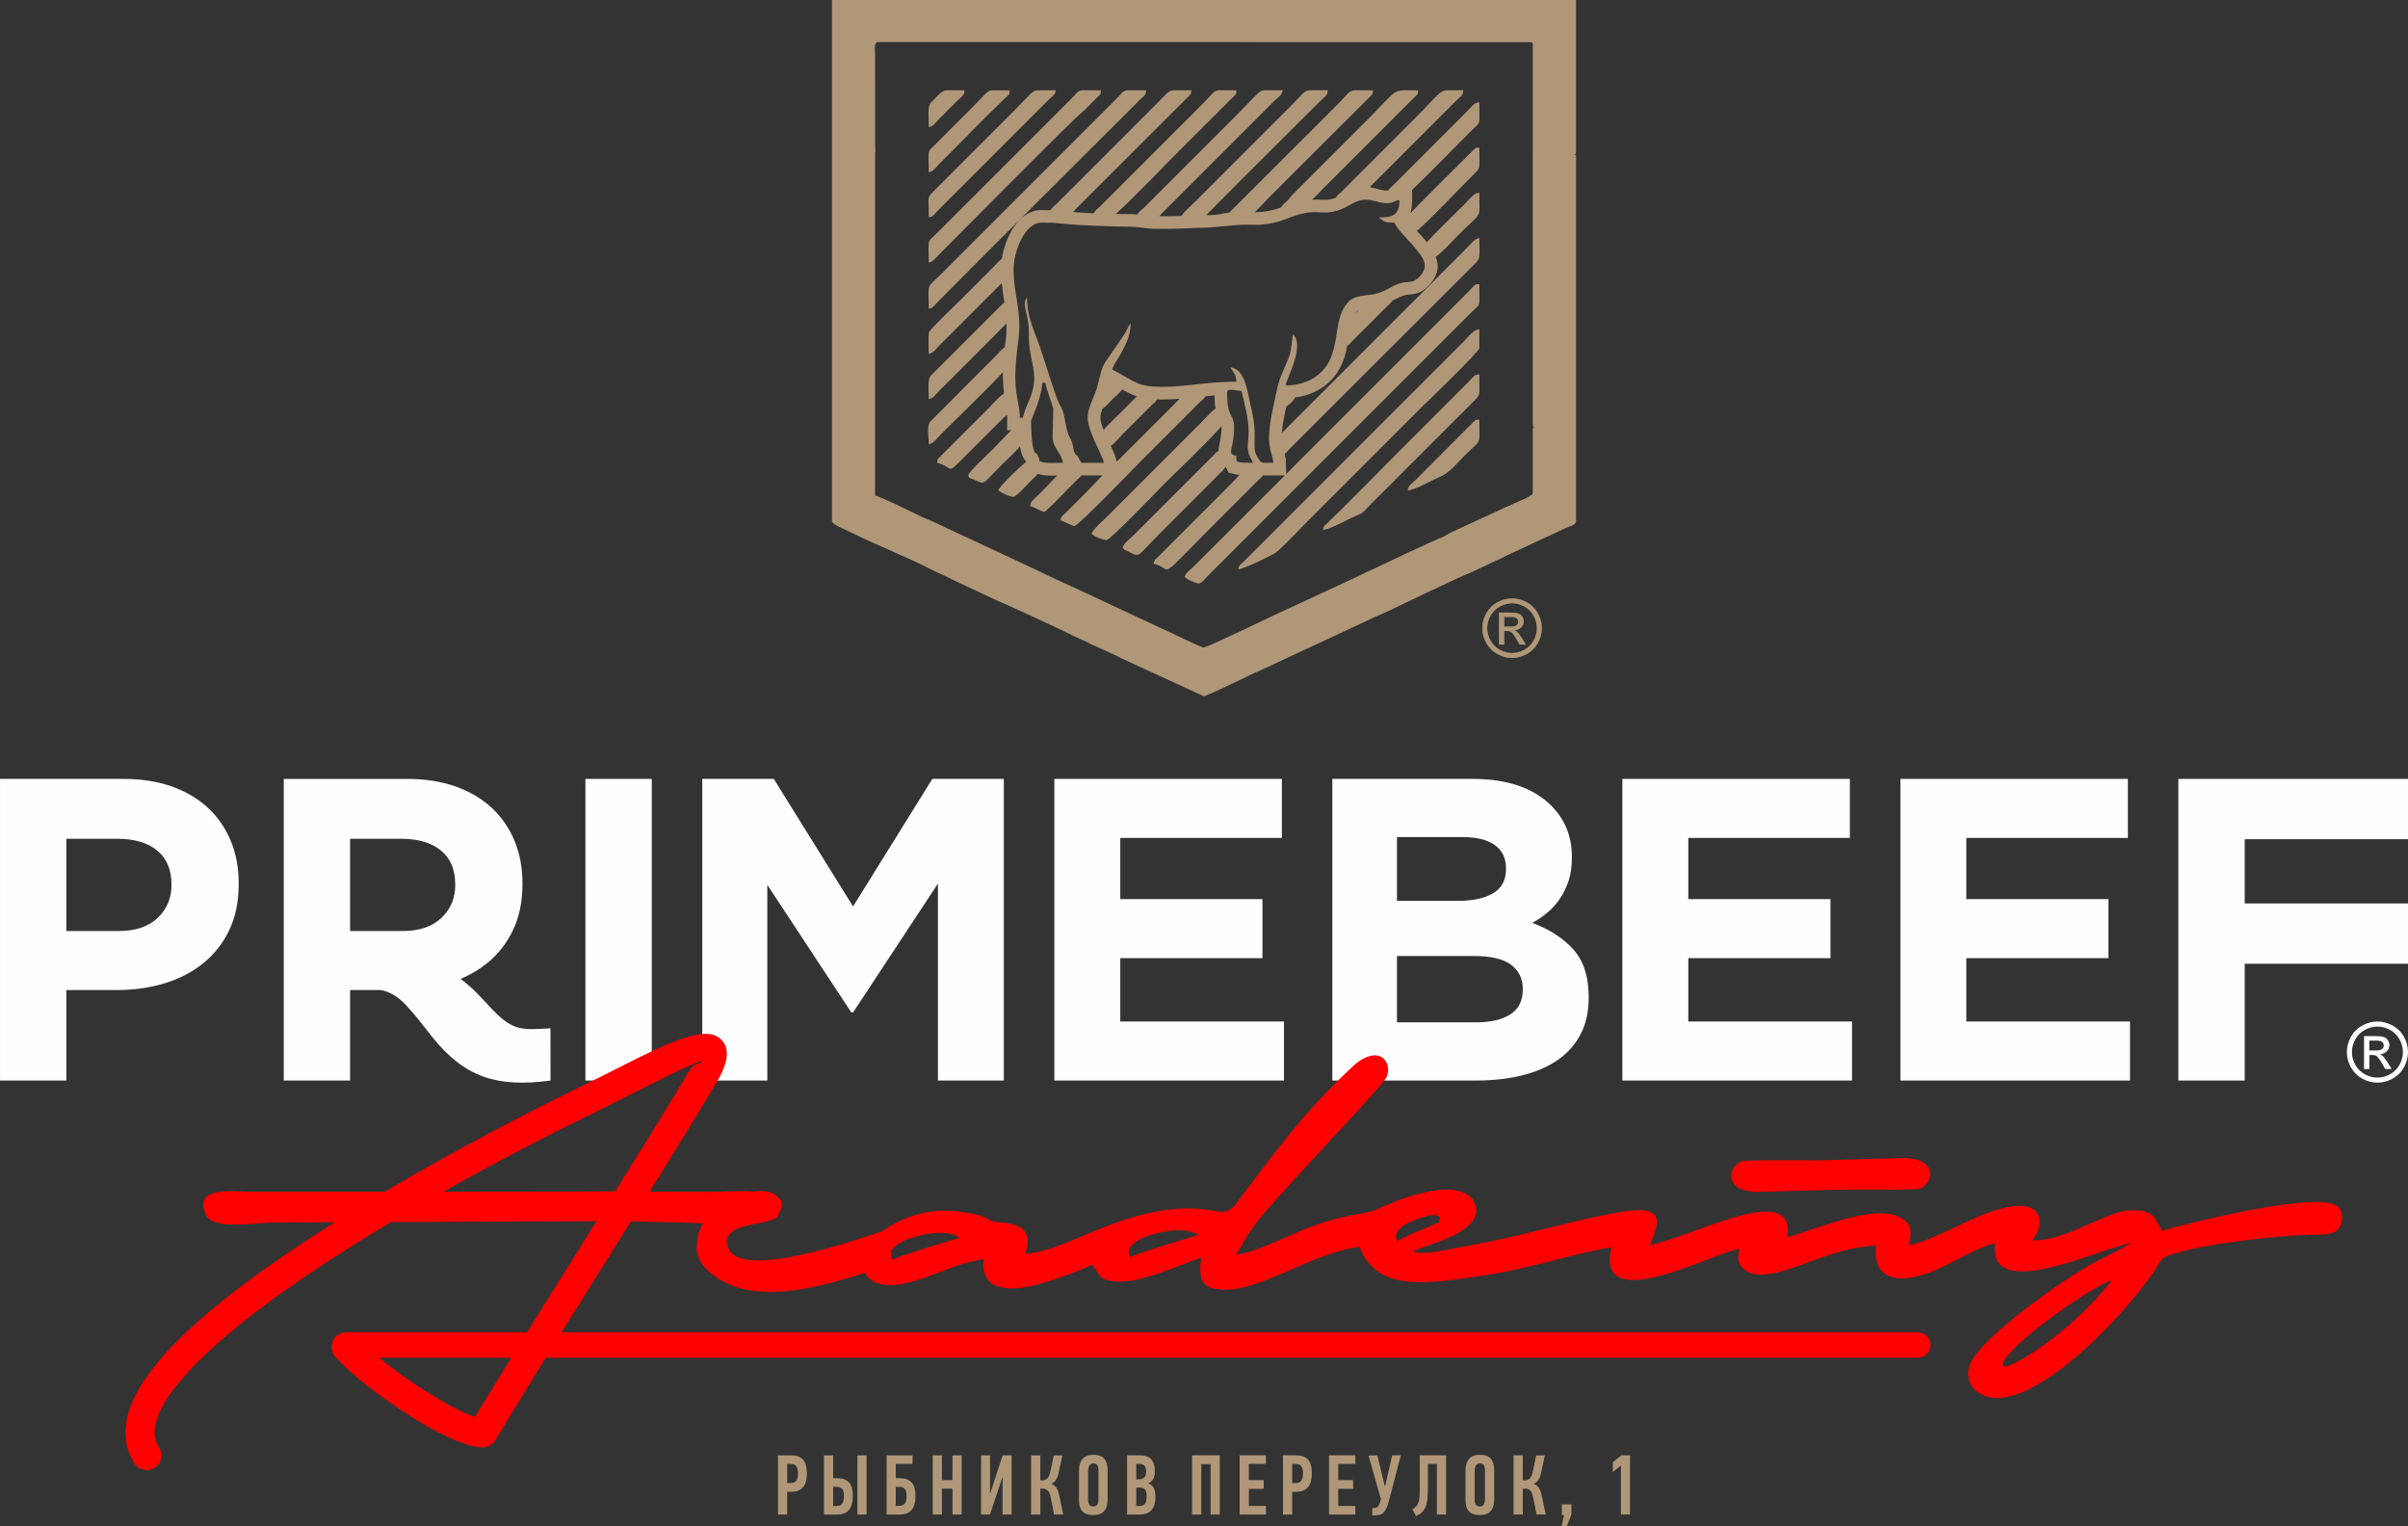 <?xml version="1.0" encoding="UTF-8"?> <!-- Creator: CorelDRAW 2018 (64-Bit) --> <svg xmlns="http://www.w3.org/2000/svg" xmlns:xlink="http://www.w3.org/1999/xlink" xml:space="preserve" width="301.048mm" height="190.772mm" style="shape-rendering:geometricPrecision; text-rendering:geometricPrecision; image-rendering:optimizeQuality; fill-rule:evenodd; clip-rule:evenodd" viewBox="0 0 4141.73 2624.59"><rect x="0" y="0" width="4141.73" height="2624.59" fill="#333333" stroke="none"/> <defs> <style type="text/css"> <![CDATA[ .fil2 {fill:#FEFEFE} .fil1 {fill:#AF9778} .fil3 {fill:red} .fil0 {fill:#AF9778;fill-rule:nonzero} ]]> </style> <mask id="id0"> <linearGradient id="id1" gradientUnits="userSpaceOnUse" x1="3229.38" y1="797.43" x2="2087.68" y2="812.3"> <stop offset="0" style="stop-opacity:1; stop-color:white"></stop> <stop offset="1" style="stop-opacity:0; stop-color:white"></stop> </linearGradient> <rect style="fill:url(#id1)" x="1431.02" width="1279.7" height="1197.12"></rect> </mask> </defs> <g id="Слой_x0020_1">  <path class="fil0" d="M1360.68 2502.67c9.37,0 16.22,2.44 20.56,7.32 4.34,4.88 6.51,12.73 6.51,23.56 0,4.78 -0.44,9.12 -1.32,13.03 -0.88,3.9 -2.39,7.25 -4.54,10.03 -2.15,2.78 -4.95,4.95 -8.42,6.51 -3.46,1.56 -7.83,2.34 -13.1,2.34l-6.44 0 0 39.08 -15.81 0 0 -101.87 22.54 0zm-6.73 14.78l0 32.93 5.56 0c4.88,0 8.27,-1.39 10.17,-4.19 1.9,-2.78 2.85,-6.98 2.85,-12.56 0,-5 -0.9,-8.95 -2.71,-11.83 -1.81,-2.9 -5.15,-4.34 -10.02,-4.34l-5.86 0zm63.25 87.08l0 -101.87 15.81 0 0 39.37 6.71 0c5.25,0 9.59,0.71 13.03,2.12 3.46,1.41 6.22,3.41 8.32,6.05 2.1,2.63 3.56,5.86 4.44,9.64 0.88,3.81 1.32,8.1 1.32,12.85 0,10.61 -2.2,18.56 -6.59,23.88 -4.39,5.29 -11.17,7.95 -20.34,7.95l-22.69 0zm15.81 -14.78l5.95 0c4.86,0 8.15,-1.56 9.95,-4.71 1.78,-3.12 2.68,-7.15 2.68,-12.05 0,-5.59 -0.95,-9.68 -2.83,-12.27 -1.88,-2.61 -5.24,-3.9 -10.1,-3.9l-5.66 0 0 32.93zm41.71 14.78l0 -101.87 15.81 0 0 101.87 -15.81 0zm66.03 -14.93l5.95 0c0.78,0 1.46,-0.14 2.03,-0.44 4.27,-0.39 7.1,-2.07 8.51,-5.05 1.39,-2.97 2.1,-6.71 2.1,-11.2 0,-5.56 -0.95,-9.64 -2.83,-12.22 -1.88,-2.59 -5.24,-3.88 -10.1,-3.88l-5.66 0 0 32.78zm0 -47.56l6.71 0c5.25,0 9.59,0.71 13.03,2.12 3.46,1.41 6.22,3.41 8.32,6.05 2.1,2.63 3.56,5.86 4.44,9.64 0.88,3.81 1.32,8.1 1.32,12.85 0,10.61 -2.2,18.56 -6.59,23.88 -4.39,5.29 -11.17,7.95 -20.34,7.95l-22.69 0 0 -101.87 44.64 0 0 14.78 -28.83 0 0 24.59zm97.5 62.49l0 -44.49 -18.15 0 0 44.49 -15.81 0 0 -101.87 15.81 0 0 42.59 18.15 0 0 -42.59 15.81 0 0 101.87 -15.81 0zm85.79 -63.81l-21.37 63.81 -15.22 0 0 -101.87 15.37 0 0 64.54 0.59 0 21.22 -64.54 15.36 0 0 101.87 -15.51 0 0 -63.81 -0.44 0zm49.49 63.81l0 -101.87 15.81 0 0 43.03 3.22 0c3.51,0 6.39,-1.02 8.64,-3.07 2.24,-2.05 3.95,-5.71 5.12,-10.98 0.19,-0.88 0.61,-2.7 1.24,-5.49 0.64,-2.78 1.27,-5.75 1.9,-8.93 0.64,-3.17 1.25,-6.15 1.83,-8.93 0.59,-2.78 0.97,-4.61 1.17,-5.49l14.78 0c-1.07,5.17 -2.15,10.27 -3.22,15.29 -1.07,5.02 -2.15,10.07 -3.22,15.15 -1.07,4.98 -2.71,9 -4.9,12.07 -2.19,3.07 -4.71,5.2 -7.54,6.37l0 0.29c3.71,1.37 6.59,3.56 8.64,6.59 2.05,3.03 3.61,7.02 4.68,12 1.27,5.76 2.46,11.44 3.59,17.05 1.12,5.61 2.32,11.24 3.59,16.9l-15.81 0c-0.98,-4.98 -1.95,-9.95 -2.92,-14.93 -0.98,-4.97 -2,-9.95 -3.07,-14.93 -1.07,-5.46 -2.71,-9.27 -4.9,-11.42 -2.2,-2.15 -5.05,-3.22 -8.56,-3.22l-4.24 0 0 44.49 -15.81 0zm115.79 -76.99c0,-2.83 -0.61,-5.37 -1.83,-7.61 -1.22,-2.25 -3.54,-3.37 -6.95,-3.37 -1.85,0 -3.37,0.41 -4.54,1.24 -1.17,0.83 -2.07,1.85 -2.71,3.07 -0.63,1.22 -1.07,2.59 -1.32,4.1 -0.24,1.51 -0.37,2.9 -0.37,4.17l0 51.22c0,2.63 0.66,5 1.97,7.1 1.32,2.1 3.59,3.15 6.81,3.15 3.22,0 5.51,-1.1 6.88,-3.29 1.37,-2.19 2.05,-4.85 2.05,-7.98l0 -51.81zm15.81 50.93c0,8.88 -2,15.59 -5.98,20.12 -4,4.54 -10.27,6.81 -18.83,6.81 -8.56,0 -14.78,-2.17 -18.68,-6.51 -3.88,-4.34 -5.83,-10.61 -5.83,-18.81l0 -51.23c0,-4 0.46,-7.66 1.39,-10.98 0.92,-3.32 2.36,-6.17 4.29,-8.56 1.95,-2.39 4.51,-4.25 7.66,-5.56 3.17,-1.32 6.95,-1.98 11.32,-1.98 4.66,0 8.58,0.61 11.76,1.83 3.15,1.22 5.68,3 7.58,5.34 1.88,2.34 3.24,5.17 4.08,8.49 0.83,3.32 1.24,7.07 1.24,11.27l0 49.76zm66.18 -47.86c0,-4.69 -0.93,-8.05 -2.78,-10.1 -1.85,-2.05 -4.93,-3.07 -9.22,-3.07l-4.98 0 0 26.34 5.12 0c4.1,0 7.1,-1.12 9,-3.37 1.9,-2.24 2.85,-5.51 2.85,-9.81zm0.88 41.71c0,-4.78 -0.88,-8.34 -2.64,-10.68 -1.76,-2.34 -4.83,-3.51 -9.22,-3.51l-6 0 0 31.61 6.29 0c2.54,0 4.56,-0.46 6.07,-1.39 1.51,-0.93 2.68,-2.17 3.51,-3.73 0.83,-1.56 1.37,-3.42 1.61,-5.56 0.24,-2.15 0.37,-4.39 0.37,-6.73zm3.37 -21.08c4.49,1.46 7.56,4.25 9.22,8.34 1.66,4.1 2.49,8.78 2.49,14.05 0,10.63 -2.27,18.44 -6.81,23.42 -4.54,4.97 -11.49,7.46 -20.86,7.46l-21.08 0 0 -101.87 22.25 0c8.97,0 15.49,2.37 19.54,7.1 4.05,4.73 6.07,11.59 6.07,20.56 0,4.68 -0.81,8.78 -2.41,12.29 -1.61,3.51 -4.42,6.15 -8.42,7.91l0 0.73zm106.72 53.28l0 -86.64 -16.1 0 0 86.64 -15.81 0 0 -101.87 47.71 0 0 101.87 -15.81 0zm49.93 0l0 -101.87 45.23 0 0 14.78 -29.42 0 0 27.81 25.61 0 0 15.07 -25.61 0 0 29.42 29.42 0 0 14.78 -45.23 0zm97.06 -101.87c9.36,0 16.22,2.44 20.56,7.32 4.34,4.88 6.51,12.73 6.51,23.56 0,4.78 -0.44,9.12 -1.32,13.03 -0.88,3.9 -2.39,7.25 -4.54,10.03 -2.15,2.78 -4.95,4.95 -8.42,6.51 -3.46,1.56 -7.83,2.34 -13.1,2.34l-6.44 0 0 39.08 -15.81 0 0 -101.87 22.54 0zm-6.73 14.78l0 32.93 5.56 0c4.88,0 8.27,-1.39 10.17,-4.19 1.9,-2.78 2.85,-6.98 2.85,-12.56 0,-5 -0.9,-8.95 -2.71,-11.83 -1.81,-2.9 -5.15,-4.34 -10.02,-4.34l-5.86 0zm63.4 87.08l0 -101.87 45.23 0 0 14.78 -29.42 0 0 27.81 25.61 0 0 15.07 -25.61 0 0 29.42 29.42 0 0 14.78 -45.23 0zm96.47 -49.03l12.15 -52.84 14.78 0 -20.49 78.74c-1.37,5.56 -2.9,9.96 -4.61,13.17 -1.71,3.22 -3.51,5.66 -5.42,7.32 -1.9,1.66 -3.93,2.73 -6.07,3.22 -2.14,0.49 -4.39,0.78 -6.73,0.88l-5.71 0 0 -12.73 3.66 0c2.44,0 4.41,-0.81 5.93,-2.42 1.51,-1.61 2.81,-4.12 3.88,-7.54 0.1,-0.1 0.2,-0.39 0.29,-0.88 0.1,-0.49 0.22,-1 0.36,-1.54 0.15,-0.54 0.29,-1.05 0.44,-1.54 0.15,-0.49 0.27,-0.83 0.37,-1.02l-21.51 -75.52 15.37 0 12.59 52.69 0.73 0zm104.82 -52.84l0 101.87 -15.81 0 0 -87.08 -15.37 0 0 39.3c0,8.2 -0.29,15.1 -0.88,20.66 -0.59,5.56 -1.66,10.27 -3.22,14.07 -1.56,3.81 -3.66,6.9 -6.29,9.32 -2.63,2.39 -6.05,4.51 -10.25,6.37l-6 -11.71c2.54,-1.46 4.61,-3.07 6.22,-4.83 1.61,-1.76 2.9,-3.9 3.88,-6.44 0.98,-2.54 1.64,-5.64 1.98,-9.3 0.34,-3.66 0.51,-8.22 0.51,-13.68l0 -58.54 45.23 0zm66.91 24.88c0,-2.83 -0.61,-5.37 -1.83,-7.61 -1.22,-2.25 -3.54,-3.37 -6.95,-3.37 -1.85,0 -3.37,0.41 -4.54,1.24 -1.17,0.83 -2.07,1.85 -2.71,3.07 -0.63,1.22 -1.07,2.59 -1.32,4.1 -0.24,1.51 -0.37,2.9 -0.37,4.17l0 51.22c0,2.63 0.66,5 1.98,7.1 1.32,2.1 3.59,3.15 6.81,3.15 3.22,0 5.51,-1.1 6.88,-3.29 1.37,-2.19 2.05,-4.85 2.05,-7.98l0 -51.81zm15.81 50.93c0,8.88 -2,15.59 -5.98,20.12 -4,4.54 -10.27,6.81 -18.83,6.81 -8.56,0 -14.78,-2.17 -18.68,-6.51 -3.88,-4.34 -5.83,-10.61 -5.83,-18.81l0 -51.23c0,-4 0.46,-7.66 1.39,-10.98 0.93,-3.32 2.36,-6.17 4.29,-8.56 1.95,-2.39 4.51,-4.25 7.66,-5.56 3.17,-1.32 6.95,-1.98 11.32,-1.98 4.66,0 8.58,0.61 11.76,1.83 3.15,1.22 5.68,3 7.58,5.34 1.88,2.34 3.24,5.17 4.08,8.49 0.83,3.32 1.24,7.07 1.24,11.27l0 49.76zm33.39 26.05l0 -101.87 15.81 0 0 43.03 3.22 0c3.51,0 6.39,-1.02 8.63,-3.07 2.25,-2.05 3.95,-5.71 5.12,-10.98 0.19,-0.88 0.61,-2.7 1.24,-5.49 0.64,-2.78 1.27,-5.75 1.9,-8.93 0.64,-3.17 1.24,-6.15 1.83,-8.93 0.59,-2.78 0.98,-4.61 1.17,-5.49l14.78 0c-1.07,5.17 -2.15,10.27 -3.22,15.29 -1.07,5.02 -2.15,10.07 -3.22,15.15 -1.07,4.98 -2.71,9 -4.9,12.07 -2.19,3.07 -4.71,5.2 -7.54,6.37l0 0.29c3.71,1.37 6.59,3.56 8.64,6.59 2.05,3.03 3.61,7.02 4.68,12 1.27,5.76 2.46,11.44 3.59,17.05 1.12,5.61 2.32,11.24 3.59,16.9l-15.81 0c-0.98,-4.98 -1.95,-9.95 -2.92,-14.93 -0.98,-4.97 -2,-9.95 -3.07,-14.93 -1.07,-5.46 -2.71,-9.27 -4.9,-11.42 -2.2,-2.15 -5.05,-3.22 -8.56,-3.22l-4.24 0 0 44.49 -15.81 0zm184.61 0l0 -84.16 -13.9 11.12 0 -16.98 14.78 -11.86 14.78 0 0 101.87 -15.66 0zm-93.26 20.05l-8.78 0 4.24 -19.17 -3.8 0 0 -18.44 16.39 0 0 18 -8.05 19.61z"></path> <g id="_3008906125392"> <path class="fil1" d="M2037.68 992.04c3.6,4.91 20.48,11.33 24.28,11.33 4.79,0 12.45,-10.02 15.78,-13.35l452.4 -452.4c17.73,-17.73 14.16,-6.94 14.16,-48.96 -9.04,0.21 -8.21,2.55 -18.21,12.55l-300.26 300.25c-2.88,2.86 -4.48,4.51 -7.13,7.43l-6.56 6.54 -0.44 -20.04c-0.2,-9.44 0.35,-3.39 -1.39,-11.4 -0.27,-1.25 -0.57,-2.47 -0.87,-3.66 2.95,-1.51 4.48,-4.11 7.49,-7.19l323.02 -322.8c7.26,-7.26 4.34,-21.9 4.34,-40.98 -7.36,0.61 -15.69,11.64 -23.87,19.83l-315.65 315.42c0.79,-12.42 3.31,-25.43 5.75,-36.51l2.01 -9.15c5.64,-3.18 12.3,-10.01 14.97,-15.49l0.28 -0.03c32.38,-3.76 62.58,-22.31 77.56,-51.76 6.57,-12.92 9.6,-25.16 11.7,-37.02 3.19,-1.22 4.38,-3.55 7.56,-6.82 3.83,-3.96 6.62,-6.64 10.51,-10.54l51.8 -51.79c3.37,-3.3 6.17,-4.83 7.58,-8.37 9.28,-4.63 18.3,-9.33 24.14,-9.99 16.44,-1.85 24.68,-2.23 37.58,-15.14 18.01,-18.03 19.49,-34.45 12.96,-50.61 8.02,-3.74 31.81,-29.95 38.32,-36.47 43.9,-43.9 36.83,-26.2 36.83,-73.24 -9.39,0.21 -13.34,7.67 -24.69,19.02 -9.27,9.26 -54.94,53.82 -65.62,65.98 -1.22,-1.58 -2.47,-3.16 -3.75,-4.75 -3.89,-4.83 -8.65,-9.77 -13.43,-14.83 16.65,-13.14 73.38,-72.59 81.99,-81.19 4.98,-4.98 8.77,-8.79 13.76,-13.76 15.33,-15.27 11.74,-10.97 11.74,-48.15 -7.11,0.15 -6.3,0.42 -10.23,4.34 -14.59,14.5 -81.99,81.19 -108.58,108.71 2.21,-6.37 3.35,-13.95 3.35,-22.91l0 -17.61c22.82,-21.68 87.39,-87.36 100.49,-100.46 18.62,-18.61 14.97,-7.41 14.97,-49.76 -9.26,0.2 -11.23,5.56 -22.26,16.59l-126.25 126.25c-3.32,3.25 -6.09,4.78 -7.53,8.21l-0.87 0.27c-0.38,0.08 -1.07,0.08 -1.46,0.08 -11.85,0 -19.59,-4.3 -30.17,-5.69l150.9 -150.97c5.38,-5.35 9.91,-6.82 10.11,-15.78l-28.73 0c-13.01,1.51 -15.66,9.59 -51.79,45.73 -16.04,16.04 -30.89,30.89 -46.94,46.94l-82.55 82.55c-3.39,3.36 -7.19,5.46 -9.04,9.7l-0.88 0.31c-8.06,2.79 -13.63,3.5 -22.04,3.13 -6.71,-0.3 -12.71,-0.34 -18.33,-0.09 6.53,-5.28 13.19,-13.19 19.53,-19.53l151.34 -151.34c2.82,-2.81 4.57,-4.33 7.39,-7.17 3.92,-3.94 4.18,-3.13 4.34,-10.23l-2.19 0 -23.12 0c-18.45,0.94 -18.9,7.79 -59.26,48.15l-128.69 128.67c-5.23,5.16 -7.15,8.82 -12.1,13.8 -3.59,3.62 -7.95,5.94 -9.93,10.65l-0.05 0.02c-11.64,4.75 -24.25,7.19 -36.74,8.19 -2.93,0.23 -5.94,0.3 -8.96,0.28 5.64,-5.06 13.73,-14.48 31.38,-32.13l167.63 -167.41c3.93,-3.94 4.18,-3.13 4.34,-10.23l-2.14 0 -29.91 0c-9.53,1.21 -10.77,6.4 -29.86,25.5 -9.3,9.3 -17.41,17.4 -26.7,26.7l-154.69 154.46c-1.79,1.8 -2.82,2.61 -3.42,3.63 -15.3,1.4 -12.45,4.14 -39.91,4.52 0.8,-0.89 1.77,-1.94 2.99,-3.18 62.62,-63.94 129.63,-129.68 193.41,-193.43 9.95,-9.94 12.34,-9.2 12.54,-18.21l-2.14 0 -29.85 0c-9.68,1.22 -10.97,6.55 -30.73,26.3l-137.57 137.58c-9.57,9.56 -17.95,17.95 -27.52,27.52 -6.96,6.96 -18.89,16.92 -23.94,24.68 -6.14,0.28 -12.29,0.49 -18.45,0.49l-19.28 0c1.67,-1.83 3.18,-3.9 5.02,-5.74l193.42 -193.43c5.01,-5.01 12.66,-8.95 13.35,-17.4l-33.15 0c-8.93,2.24 -14.23,10.95 -43.33,40.06l-161.05 161.05c-3.94,3.94 -9.5,7.21 -12.04,12.55 -3.83,-0.36 -7.69,-0.63 -11.58,-0.66 -8.38,-0.06 -17.02,-0.16 -25.8,-0.3 22.45,-19.05 97.6,-96.99 102.84,-102.23l100.47 -100.24c3.91,-3.94 4.17,-3.13 4.33,-10.23l-2.05 0 -28.41 0c-9.4,1.16 -10.64,6.29 -29.84,25.5l-174 174c-3.92,3.91 -8.98,6.69 -10.95,12.15 -12.13,-0.52 -24.19,-1.24 -35.85,-2.26 1.17,-1.27 2.63,-2.91 4.72,-5.03 10.04,-10.17 19.03,-19.04 29.13,-29.14l165.21 -164.98c3.92,-3.94 4.17,-3.13 4.34,-10.23l-2.01 0 -29.03 0c-9.3,1.12 -11.24,5.86 -28.44,23.06l-171.57 171.57c-3.77,3.77 -8.61,6.49 -10.72,11.56 -5.19,-0.17 -10.46,-0.22 -16.14,-0.22 -38.94,0 -62.21,46.61 -67.97,83.89 -4.45,2.62 -8.24,7.84 -14.42,14.02l-55.85 55.85c-6.07,6.07 -53.57,51.3 -55.04,56.64 -1.21,4.37 -0.39,30.28 -0.39,36.84 7.36,-0.61 11.33,-7.29 19.83,-15.78 6.6,-6.6 12.02,-12.01 18.61,-18.61l83.37 -83.34c1.52,-1.47 2.76,-2.73 3.78,-3.83 1.15,11.53 2.89,22.51 4.47,33.49 -3.79,2.72 -10.33,9.62 -22.01,21.3l-105.34 105.09c-4.82,5.93 -2.71,30.23 -2.71,39.37 7.46,-0.62 10.11,-6.07 19.02,-14.97 15.14,-15.14 95.78,-95.22 114.62,-114.98 0.31,9.75 -0.05,19.91 -1.55,30.8 -0.48,3.5 -0.92,6.89 -1.33,10.18 -4.79,2.75 -8.99,8.47 -15.43,14.91 -6.87,6.87 -12.56,12.56 -19.42,19.42l-94.57 94.8c-4.31,8.08 -1.32,27.08 -1.32,37.52 7.4,-0.62 12.01,-7.97 20.64,-16.59 12.33,-12.33 84.68,-82.67 106.86,-106.96 -0.12,11.89 0.55,23.52 2.08,36.37 -8.91,5.33 -21.77,20.64 -27.2,26.07l-82.63 82.46c-4.25,4.11 -5.01,3.33 -5.18,11.01 27.92,6.51 15.88,20.54 40.06,-3.64l72.84 -72.84c2.8,-2.78 5.37,-4.54 7.24,-6.76 0.11,1.73 0.17,3.48 0.17,5.26l0 21.72 7.27 0c-8.3,7.43 -19.33,20.03 -33.3,34 -5.61,5.61 -40.86,38.43 -40.86,43.3 0,5.57 5.37,5.68 10.15,7.66 20.35,8.4 10.88,10.96 50.14,-28.29 3.77,-3.77 20.43,-19.16 28.78,-28.79 0.98,6.22 2.29,11.78 4.02,15.79 1.78,4.1 3.84,7.7 6.6,10.62 -9.89,7.07 -46.02,41.86 -47.9,48.91 2.25,3.07 18.84,11.33 25.9,11.33 5.02,0 26.41,-24.13 33.59,-31.15 3.8,-3.72 6.44,-4.89 7.69,-8.56 9.82,3.47 23.03,3.28 34.29,3.01 -5.86,5.1 -13.68,14.46 -30.65,31.44 -10.76,10.76 -15.58,12.24 -15.78,21.45 8.8,2.05 13.69,7.24 24.28,9.71 7.84,-5.25 44.82,-44.48 57.89,-57.03 2.75,-2.63 4.55,-3.65 5.64,-5.74l36.42 0c-5.61,4.64 -12.55,13.41 -29.14,29.99l-33.99 33.99c-4.24,4.18 -8.69,6.04 -9.31,13.36 5.97,1.38 19.87,9.71 24.28,9.71 6.14,0 108.22,-105.8 114.52,-112.09l99.54 -99.55c3.73,-3.73 8.72,-6.65 11.15,-11.53 5.11,-0.52 10.23,-1.01 15.36,-1.46 0.11,8.65 0.6,15.75 1.96,22.67 -7.42,4.58 -16.83,15.9 -23.62,22.7l-81.73 81.74c-18.47,18.47 -35.76,35.75 -54.22,54.22 -9.57,9.57 -17.95,17.95 -27.51,27.52 -5.84,5.84 -24.55,22.16 -26.3,28.73 3.14,4.29 19.69,11.33 25.9,11.33 5.92,0 95.72,-93.29 101.56,-99.14 5.21,-5.2 79.63,-76.86 95.97,-96.77 0.71,6.85 -0.74,15.43 -1.49,20.67 -1.09,7.6 -3.42,14.83 -3.65,22.04 -3.73,0.98 -4.55,3.24 -8.3,7.11 -3.83,3.96 -6.61,6.64 -10.51,10.54l-126.25 126.25c-5.71,5.71 -17.79,14.6 -19.83,22.25 3.03,4.13 5.49,4.43 10.78,7.03 20.04,9.85 11.78,10.07 53.56,-31.71l97.12 -97.12c8.48,-8.48 13.42,-13.72 16.02,-17.21l0.31 0.65 4.51 9.39 10.14 2.36c3.04,0.71 5.92,1.21 8.72,1.55 -4,3.59 -8.99,9.77 -19.47,20.25l-118.97 118.96c-4.24,4.18 -8.7,6.04 -9.31,13.35 36.92,8.6 -0.85,37.27 108.85,-72.43 14.15,-14.15 27.12,-27.12 41.27,-41.27l30.76 -30.75c3.02,-2.96 5.59,-4.5 7.1,-7.34l3.01 0c4.29,0.14 9.12,0 14.74,0l19.99 0 -157.34 157.05c-5.2,5.21 -12.97,9.92 -14.97,17.4zm563.08 36.96c8.6,0 16.98,2.2 25.18,6.6 8.18,4.43 14.57,10.73 19.14,18.95 4.56,8.2 6.86,16.77 6.86,25.69 0,8.83 -2.24,17.31 -6.76,25.44 -4.49,8.16 -10.82,14.48 -18.93,18.97 -8.13,4.52 -16.62,6.77 -25.49,6.77 -8.87,0 -17.37,-2.25 -25.48,-6.77 -8.13,-4.49 -14.46,-10.82 -18.97,-18.97 -4.54,-8.13 -6.79,-16.61 -6.79,-25.44 0,-8.92 2.29,-17.49 6.88,-25.69 4.59,-8.23 10.98,-14.53 19.19,-18.95 8.18,-4.4 16.59,-6.6 25.18,-6.6zm0 8.48c-7.2,0 -14.2,1.85 -21.01,5.54 -6.81,3.68 -12.14,8.97 -15.99,15.8 -3.84,6.86 -5.77,14 -5.77,21.43 0,7.37 1.9,14.44 5.68,21.2 3.77,6.77 9.06,12.05 15.85,15.82 6.79,3.78 13.86,5.68 21.24,5.68 7.37,0 14.46,-1.9 21.25,-5.68 6.79,-3.78 12.05,-9.06 15.8,-15.82 3.75,-6.76 5.63,-13.83 5.63,-21.2 0,-7.43 -1.9,-14.57 -5.72,-21.43 -3.82,-6.83 -9.15,-12.12 -15.98,-15.8 -6.84,-3.68 -13.83,-5.54 -20.97,-5.54zm-22.47 71.06l0 -55.1 18.93 0c6.48,0 11.16,0.49 14.06,1.51 2.9,1.02 5.19,2.8 6.93,5.33 1.71,2.55 2.57,5.24 2.57,8.09 0,4.03 -1.44,7.53 -4.31,10.52 -2.87,2.99 -6.69,4.65 -11.45,5.03 1.95,0.81 3.52,1.78 4.68,2.92 2.22,2.18 4.93,5.81 8.15,10.93l6.72 10.78 -10.86 0 -4.89 -8.69c-3.85,-6.81 -6.93,-11.1 -9.29,-12.81 -1.62,-1.27 -4.01,-1.9 -7.14,-1.9l-5.21 0 0 23.4 -8.9 0zm8.9 -31l10.8 0c5.14,0 8.67,-0.79 10.54,-2.32 1.88,-1.53 2.83,-3.57 2.83,-6.12 0,-1.62 -0.47,-3.08 -1.37,-4.38 -0.9,-1.28 -2.15,-2.25 -3.75,-2.87 -1.62,-0.65 -4.59,-0.95 -8.95,-0.95l-10.1 0 0 16.63zm49.39 -348.51c0,5.16 1.19,6.78 5.11,6.83l-5.11 0 0 111.18c0,6.76 -22.14,13.65 -32.35,18.82 -6.84,3.47 -11.23,4.97 -18.25,8.23l-89.37 41.23c-7.05,3.07 -8.58,5.53 -16.07,8.64 -25.83,10.71 -83.69,38.04 -107.56,49.52 -7.13,3.43 -10.27,5.2 -18.05,8.42 -6.53,2.68 -10.94,5.51 -16.66,8.05l-142.36 65.92c-21.11,9.79 -119.63,57.63 -125.92,57.63 -4.1,0 -60.67,-28.09 -70.36,-32.01l-157.59 -73.62c-16.38,-6.63 -52.48,-24.65 -70.93,-33.2l-158.87 -74.11c-12.06,-6.07 -23.31,-9.81 -35.32,-15.87 -10.48,-5.28 -64.56,-31.77 -71.77,-32.36l0 -46.33 0 -70.14 0 -473.14c1.16,-2.94 0.09,-7.78 0.02,-15.65l-0.02 -153.55c-0.05,-8.65 -2.74,-21.17 5.3,-21.17l1120.84 0c4.07,0 5.29,1.23 5.29,5.3l0 188.82 68.84 0c4.06,0 5.29,-1.22 5.29,-5.29l0 -261.17 -1279.7 0 0 196.33 0 70.14 0 469.4 0 70.14 0 90.44c0,5.7 25.33,15.26 37.06,21.18 33.77,17.04 98.52,43.34 130.51,60.11 15.88,8.31 23.78,10.44 39.31,18.92l69.71 32.66c34.11,14.94 107.67,48.47 139.97,64.77 6.84,3.45 13.34,5.72 20.62,9.39 3.57,1.8 6.25,3.3 9.41,4.7l31.52 14.36c6.54,2.64 12.16,5.72 19.06,9.19l142.03 65.37c5.55,0.12 73.04,-32.98 79.17,-35.99 5.92,-2.91 13.46,-6.06 19.47,-8.76l181.78 -84.73c13.48,-6.83 26.96,-11.97 41.2,-18.81 28.4,-13.62 114.97,-55.39 139.63,-65.11l39.55 -18.68c6.91,-2.8 12.99,-6.16 20.23,-9.77l101.2 -47.06c6.02,-2.89 18.26,-5.25 18.26,-11.75l0 -160.58 0 -469.4 -74.13 0 0 462.57zm-607.98 -43.22c-9.71,0.72 -19.44,1.19 -29.22,1.19 -3.35,0 -6.5,-0.06 -9.49,-0.16 -1.62,4.24 -5.11,6.1 -8.45,9.4l-52.61 52.6c-4.72,4.72 -11.61,13.78 -18.17,17.94 3.83,8.16 7.49,16.56 9.26,24.13l0.73 3.13c1.45,-1.49 3.58,-3.41 6.57,-6.36l93.07 -93.06c3.88,-3.89 6.37,-6.7 8.31,-8.81zm-73.28 -4.3c-8.7,-2.83 -16.29,-6.75 -25.14,-11.72 -4.16,6.12 -12.29,12.3 -16.71,16.74 -6.63,6.62 -11.68,13.38 -17.19,16.14 -4.89,12.76 -5.19,18.95 2,36.74 8.65,-10.76 33.23,-33.71 37.85,-38.31 10.46,-10.46 15.79,-16.4 19.2,-19.58zm382.26 -148.76c-1.53,0.68 -2.72,1.43 -3.45,2.29 -1.08,1.28 -2.06,2.61 -2.94,3.98 1.17,-1.12 2.47,-2.38 3.91,-3.83 0.87,-0.88 1.69,-1.69 2.48,-2.44zm-564.13 192.51c0,12.34 1.27,41.08 5,49.71 3.67,8.47 3.41,1.69 6.83,9.06 6.19,13.31 -2.29,5.89 5.82,10.05 6.07,3.12 28.21,1.76 37.07,1.76 -1.24,-14.77 -17.65,-25.95 -17.65,-44.11l1.08 -48.72c-1.2,-7.33 -12.64,-35.17 -13.43,-44.81l-5.3 0c-2.67,32.17 -19.41,61.17 -19.41,67.05zm240.05 -331.75l-24.72 0c-17.26,0 -28.84,-3.44 -44.1,-3.56 -26.86,-0.22 -90.3,-2.27 -116.52,-5.26 -17.2,-1.97 -19.66,-1.77 -37.07,-1.77 -28.4,0 -47.65,49.21 -47.65,79.42 0,49.49 15.33,71.27 7.59,127.59 -11.96,87.2 2.99,94.78 2.99,128.28l5.3 0c2.99,-12.84 6.54,-19.56 11.35,-31 17.79,-42.41 1.1,-62.07 -0.77,-99.57 -0.7,-14 0.46,-22.91 -1.71,-35.34 -2.94,-16.87 -9.68,-31.49 -1.81,-40.56 0,27.5 9.2,50.42 18.67,74.86 4.69,12.08 7.85,23.2 12,35.65 4.26,12.79 19.51,61.75 23.77,69.75 8.61,16.16 7.95,15.57 11.89,35.77 5.6,28.73 8.13,21.81 12,35.65 1.93,6.91 1.33,12.83 5.22,17.71 5.29,6.63 0.33,-3.59 7.4,10.25 0.95,1.85 1.71,3.16 2.59,4.48l38.83 0c-1.92,-8.22 -11.48,-27.17 -15.86,-37.08 -19.68,-44.66 -12.22,-49.12 1.51,-84.91 5.72,-14.92 7.13,-32.32 13.83,-46.16 4.32,-8.9 27.75,-39.86 35.51,-52.74 2.09,-3.48 3.04,-5.07 5.02,-9.1 1.14,-2.33 1.3,-2.89 2.33,-4.74l3.55 -5.27c0,17.9 -5.54,30.46 -11.76,42.95 -3.58,7.19 -6.12,11.32 -10.19,18.05 -2.99,4.93 -8.48,13.42 -9.81,18.41 41.37,21.89 43.38,30 86.48,30 40.81,0 74.19,-8.82 127.09,-8.82 0,-12.41 -5.47,-17.04 -10.59,-24.7 26.47,2.21 29.76,43.04 37.08,74.1 10.73,45.51 -0.52,64.38 9.2,79.03 0.21,0.32 0.51,0.73 0.71,1.05 0.21,0.32 0.47,0.77 0.67,1.11 6.28,10.55 5.43,8.82 26.46,8.82 -0.41,-18.61 -15.49,-25.3 -0.69,-92.45 10.62,-48.14 5.79,-37.95 24.91,-82.76 3.68,-8.61 4.32,-9.54 6.09,-20.39 0.95,-5.84 3.1,-18.69 3.24,-24.98 18.67,13.68 -2.95,61.99 -8.13,74.87 -6.3,15.67 -5.21,13.43 9.85,11.67 24.99,-2.9 48.99,-17 60.7,-40.03 18.2,-35.8 8.59,-73.59 31.57,-100.78 12.44,-14.71 31.02,-11.22 50.83,-16.24 16.87,-4.27 31.25,-17.39 47.82,-19.25 7.21,-0.82 15.03,0.71 24.63,-8.91 19.81,-19.82 5.86,-34.51 -7.49,-51.09 -12.29,-15.24 -26.42,-26.3 -35.04,-42.61 -13.07,0 -17.49,-1 -26.49,-8.82 24.71,0 35.31,-4.75 35.31,-30 -9.32,0.77 -10.15,5.29 -21.18,5.29 -16.03,0 -28.49,-8.57 -43.99,-5.29 -14.71,3.09 -24.51,12.2 -37.99,16.88 -34.7,12.01 -37.01,-6.79 -92.01,15.65 -12.87,5.25 -27.36,8.47 -43.21,9.73 -7.96,0.63 -18.24,0.08 -26.43,0.05 -17.13,-0.07 -59.03,5.42 -75.8,5.39 -18.39,-0.04 -33.03,1.71 -53.01,1.71zm97.08 282.35c0,52.93 17.8,28.99 10.32,80.9 -2.51,17.48 -8.55,25.57 5.58,26.75 0,7.17 -0.6,5.68 1.75,10.59 9.29,2.16 15.03,1.76 26.48,1.76 -1.94,-8.34 -5.68,-7.94 -8.21,-21.87 -1.51,-8.39 1.15,-19.13 1.15,-31.06 0,-25.5 -7.46,-49.61 -12.35,-70.59 -18.22,-1.81 -24.71,-4.95 -24.71,3.54zm19.36 303.22c8.28,-0.18 61.76,-25.59 67.62,-31.11 16.94,-15.91 32.74,-32.84 49.32,-49.41l199.08 -199.09c5.94,-5.94 98.33,-94.86 98.33,-100.75l0 -32.38c-9.46,0.21 -17.06,11.39 -27.92,22.26l-375.52 375.51c-4.55,4.54 -10.28,7.18 -10.93,14.97zm-532.51 -448.34c7.31,-0.61 9.17,-5.07 13.35,-9.31 104.3,-105.53 211.35,-211.35 316.44,-316.44l34.8 -34.8c5.32,-5.26 9.11,-6.1 9.31,-14.97l-2.1 0 -30.12 0c-8.76,1.04 -9.55,5.35 -24.83,20.64l-290.54 290.53c-32.38,32.38 -26.3,16.57 -26.3,64.34zm0 -79.32c7.36,-0.61 11.33,-7.28 19.83,-15.78 37.41,-37.41 227.73,-229.85 241.7,-240.64 7.17,-5.53 19.77,-19.5 27.82,-27.21 4.8,-4.6 6.66,-4.19 6.85,-12.57l-2.04 0 -30.78 0c-7.21,0.95 -8.06,4.46 -19.38,15.78l-226.61 226.6c-21.72,21.72 -17.4,9.37 -17.4,53.82zm678.19 459.68c11.47,-0.25 41.31,-17.51 54.57,-23.12 17.12,-7.25 11.66,-5.06 27.57,-20.98l173.19 -173.19c16.9,-16.88 13.35,-10.55 13.35,-49.77 -9.09,0.21 -8.63,2.96 -19.02,13.36l-117.35 117.34c-39.29,39.29 -85.64,87.19 -125.47,125.42 -4.33,4.15 -6.29,4.27 -6.85,10.95zm-678.19 -537.37c7.79,-0.65 10.44,-6.38 14.97,-10.93l96.3 -96.31c18.47,-18.47 35.75,-35.75 54.22,-54.22l41.27 -41.27c4.7,-4.71 11.07,-7.76 11.74,-15.78l-32.31 0c-9.7,1.77 -13.33,9.22 -40.12,36.02l-136.77 136.77c-13.04,12.88 -9.31,9.7 -9.31,45.73zm0 -77.69c7.46,-0.62 10.11,-6.06 19.02,-14.97 35.95,-35.95 78.33,-79.9 114.16,-114.06 4.51,-4.3 5.84,-3.79 6.02,-11.78l-30.74 0c-9.11,1.44 -11.58,7.52 -33.6,29.54l-61.5 61.5c-17.78,17.78 -13.35,8.37 -13.35,49.77zm823.86 547.08c12.02,0 41.48,-17.52 54.81,-22.88 16.33,-6.56 27.22,-21.12 42.71,-36.6 30.61,-30.61 25.5,-15.32 25.5,-61.92 -7.11,0.16 -6.3,0.42 -10.23,4.34l-99.43 99.66c-5.01,5.01 -12.65,8.95 -13.35,17.4zm-823.86 -624.77c8.45,-0.7 12.39,-8.34 17.4,-13.35l30.76 -30.75c10.4,-10.39 13.15,-9.94 13.35,-19.02l-1.92 0 -27.65 0c-10.03,0.92 -12.08,5.01 -27.6,20.52 -7.31,7.31 -4.34,23.37 -4.34,42.6z"></path> <path class="fil1" style="mask:url(#id0)" d="M2037.68 992.05c3.6,4.91 20.48,11.32 24.28,11.32 4.79,0 12.45,-10.02 15.78,-13.35l452.4 -452.39c17.73,-17.73 14.16,-6.94 14.16,-48.96 -9.04,0.21 -8.21,2.55 -18.21,12.55l-300.26 300.25c-2.88,2.86 -4.48,4.51 -7.13,7.43l-6.56 6.54 -0.44 -20.04c-0.2,-9.44 0.36,-3.39 -1.39,-11.4 -0.27,-1.25 -0.57,-2.47 -0.87,-3.66 2.94,-1.51 4.48,-4.11 7.49,-7.19l323.02 -322.8c7.27,-7.27 4.34,-21.9 4.34,-40.98 -7.36,0.61 -15.69,11.64 -23.87,19.83l-315.66 315.42c0.79,-12.42 3.31,-25.43 5.75,-36.52l2.01 -9.15c5.64,-3.18 12.29,-10 14.96,-15.49l0.29 -0.03c32.38,-3.76 62.58,-22.31 77.56,-51.76 6.57,-12.92 9.6,-25.16 11.7,-37.02 3.2,-1.21 4.38,-3.54 7.56,-6.82 3.83,-3.96 6.62,-6.65 10.51,-10.54l51.8 -51.79c3.37,-3.3 6.17,-4.83 7.58,-8.38 9.27,-4.63 18.29,-9.33 24.14,-9.99 16.44,-1.85 24.68,-2.23 37.58,-15.14 18.01,-18.03 19.5,-34.45 12.96,-50.61 8.02,-3.74 31.81,-29.95 38.32,-36.46 43.9,-43.9 36.83,-26.2 36.83,-73.24 -9.39,0.21 -13.34,7.67 -24.68,19.02 -9.27,9.27 -54.94,53.82 -65.61,65.97 -1.22,-1.58 -2.47,-3.16 -3.75,-4.75 -3.9,-4.83 -8.65,-9.78 -13.43,-14.83 16.65,-13.14 73.39,-72.59 81.99,-81.19 4.98,-4.98 8.77,-8.79 13.75,-13.75 15.32,-15.26 11.74,-10.97 11.74,-48.15 -7.1,0.15 -6.29,0.42 -10.23,4.34 -14.59,14.5 -81.99,81.19 -108.58,108.71 2.21,-6.37 3.35,-13.95 3.35,-22.91l0 -17.61c22.82,-21.68 87.39,-87.37 100.49,-100.46 18.62,-18.61 14.97,-7.41 14.97,-49.77 -9.26,0.2 -11.23,5.56 -22.26,16.59l-126.25 126.25c-3.31,3.25 -6.08,4.78 -7.52,8.21l-0.87 0.27c-0.38,0.09 -1.07,0.09 -1.46,0.09 -11.85,0 -19.6,-4.3 -30.17,-5.69l150.9 -150.97c5.38,-5.35 9.91,-6.82 10.11,-15.78l-28.73 0c-13.01,1.51 -15.66,9.59 -51.79,45.73 -16.04,16.04 -30.9,30.9 -46.94,46.94l-82.55 82.55c-3.39,3.36 -7.19,5.46 -9.04,9.7l-0.88 0.32c-8.05,2.79 -13.63,3.5 -22.03,3.13 -6.71,-0.3 -12.71,-0.35 -18.33,-0.09 6.53,-5.28 13.19,-13.19 19.53,-19.53l151.34 -151.34c2.81,-2.81 4.57,-4.33 7.39,-7.17 3.92,-3.94 4.18,-3.14 4.34,-10.23l-2.19 0 -23.13 0c-18.45,0.94 -18.89,7.79 -59.26,48.15l-128.69 128.67c-5.23,5.16 -7.15,8.82 -12.1,13.8 -3.59,3.62 -7.95,5.94 -9.93,10.65l-0.05 0.02c-11.64,4.75 -24.24,7.2 -36.74,8.2 -2.93,0.23 -5.93,0.3 -8.96,0.28 5.65,-5.06 13.73,-14.48 31.38,-32.13l167.63 -167.4c3.92,-3.94 4.19,-3.14 4.34,-10.23l-2.14 0 -29.91 0c-9.54,1.21 -10.76,6.4 -29.86,25.49 -9.3,9.3 -17.4,17.4 -26.7,26.7l-154.69 154.46c-1.79,1.8 -2.82,2.61 -3.42,3.63 -15.29,1.4 -12.45,4.14 -39.91,4.52 0.8,-0.89 1.77,-1.94 2.99,-3.18 62.62,-63.94 129.64,-129.67 193.41,-193.43 9.95,-9.94 12.34,-9.2 12.54,-18.21l-2.14 0 -29.85 0c-9.68,1.21 -10.97,6.54 -30.73,26.3l-137.58 137.58c-9.57,9.57 -17.95,17.94 -27.52,27.52 -6.96,6.96 -18.89,16.92 -23.94,24.67 -6.14,0.27 -12.29,0.49 -18.45,0.49l-19.28 0c1.67,-1.83 3.19,-3.9 5.02,-5.74l193.42 -193.43c5.01,-5.01 12.65,-8.95 13.35,-17.4l-33.15 0c-8.93,2.24 -14.22,10.95 -43.33,40.06l-161.05 161.05c-3.94,3.94 -9.51,7.22 -12.05,12.55 -3.83,-0.36 -7.69,-0.62 -11.58,-0.65 -8.37,-0.07 -17.02,-0.16 -25.8,-0.3 22.46,-19.06 97.6,-96.99 102.84,-102.23l100.47 -100.23c3.91,-3.94 4.18,-3.14 4.34,-10.23l-2.05 0 -28.41 0c-9.4,1.16 -10.64,6.29 -29.84,25.49l-174 174c-3.92,3.91 -8.98,6.69 -10.95,12.14 -12.13,-0.52 -24.19,-1.24 -35.86,-2.25 1.17,-1.27 2.63,-2.91 4.73,-5.04 10.04,-10.16 19.03,-19.03 29.14,-29.13l165.21 -164.98c3.92,-3.94 4.18,-3.14 4.33,-10.23l-2.01 0 -29.02 0c-9.3,1.12 -11.24,5.86 -28.45,23.06l-171.57 171.57c-3.77,3.77 -8.62,6.49 -10.73,11.56 -5.19,-0.17 -10.46,-0.22 -16.13,-0.22 -38.94,0 -62.2,46.61 -67.96,83.89 -4.45,2.62 -8.24,7.84 -14.43,14.02l-55.84 55.84c-6.07,6.07 -53.57,51.3 -55.04,56.64 -1.21,4.37 -0.39,30.28 -0.39,36.84 7.36,-0.61 11.33,-7.29 19.83,-15.78 6.6,-6.6 12.01,-12.01 18.61,-18.61l83.37 -83.34c1.52,-1.47 2.76,-2.72 3.78,-3.83 1.15,11.53 2.89,22.51 4.47,33.49 -3.79,2.72 -10.33,9.63 -22.01,21.31l-105.34 105.09c-4.82,5.93 -2.71,30.23 -2.71,39.37 7.46,-0.63 10.11,-6.07 19.02,-14.97 15.14,-15.14 95.78,-95.21 114.61,-114.97 0.31,9.75 -0.05,19.91 -1.55,30.8 -0.48,3.51 -0.93,6.9 -1.34,10.18 -4.79,2.75 -8.99,8.47 -15.42,14.91 -6.87,6.87 -12.56,12.56 -19.43,19.42l-94.58 94.8c-4.3,8.09 -1.32,27.08 -1.32,37.53 7.4,-0.62 12.01,-7.97 20.64,-16.59 12.33,-12.34 84.68,-82.68 106.86,-106.96 -0.12,11.89 0.55,23.52 2.08,36.37 -8.91,5.33 -21.77,20.64 -27.2,26.07l-82.63 82.46c-4.25,4.11 -5.01,3.33 -5.18,11.01 27.92,6.51 15.88,20.54 40.06,-3.64l72.83 -72.84c2.8,-2.78 5.37,-4.54 7.24,-6.76 0.11,1.73 0.17,3.48 0.17,5.26l0 21.72 7.28 0c-8.31,7.43 -19.34,20.03 -33.3,34 -5.61,5.61 -40.87,38.43 -40.87,43.3 0,5.57 5.37,5.68 10.15,7.65 20.35,8.4 10.88,10.97 50.14,-28.29 3.77,-3.77 20.44,-19.16 28.79,-28.79 0.98,6.22 2.28,11.78 4.02,15.79 1.78,4.1 3.84,7.7 6.6,10.62 -9.89,7.07 -46.01,41.86 -47.9,48.91 2.25,3.07 18.84,11.33 25.9,11.33 5.02,0 26.41,-24.13 33.59,-31.15 3.8,-3.72 6.44,-4.89 7.68,-8.56 9.82,3.47 23.03,3.28 34.29,3.01 -5.85,5.1 -13.68,14.46 -30.65,31.44 -10.76,10.76 -15.57,12.24 -15.78,21.45 8.8,2.05 13.69,7.24 24.28,9.71 7.84,-5.25 44.82,-44.48 57.89,-57.03 2.75,-2.64 4.54,-3.65 5.63,-5.74l36.43 0c-5.61,4.64 -12.55,13.41 -29.14,29.99l-33.99 33.99c-4.24,4.18 -8.69,6.04 -9.31,13.36 5.96,1.38 19.87,9.71 24.28,9.71 6.14,0 108.22,-105.8 114.52,-112.09l99.54 -99.55c3.73,-3.73 8.72,-6.65 11.15,-11.53 5.11,-0.52 10.23,-1.01 15.36,-1.46 0.11,8.64 0.6,15.76 1.96,22.67 -7.42,4.58 -16.83,15.9 -23.62,22.69l-81.74 81.74c-18.47,18.47 -35.76,35.75 -54.22,54.22 -9.57,9.57 -17.95,17.95 -27.51,27.51 -5.84,5.84 -24.56,22.16 -26.31,28.73 3.15,4.29 19.69,11.33 25.9,11.33 5.92,0 95.72,-93.29 101.57,-99.14 5.2,-5.2 79.62,-76.87 95.97,-96.77 0.71,6.85 -0.74,15.43 -1.49,20.67 -1.09,7.6 -3.42,14.83 -3.65,22.04 -3.73,0.98 -4.56,3.24 -8.3,7.11 -3.83,3.96 -6.62,6.65 -10.51,10.54l-126.25 126.25c-5.71,5.71 -17.79,14.61 -19.83,22.25 3.03,4.13 5.49,4.43 10.78,7.03 20.04,9.84 11.78,10.07 53.56,-31.71l97.11 -97.12c8.48,-8.49 13.42,-13.72 16.02,-17.21l0.31 0.65 4.51 9.39 10.14 2.36c3.04,0.71 5.91,1.21 8.72,1.55 -4.01,3.59 -8.99,9.77 -19.47,20.26l-118.97 118.96c-4.24,4.18 -8.69,6.04 -9.31,13.35 36.92,8.6 -0.85,37.27 108.85,-72.43 14.16,-14.16 27.12,-27.12 41.27,-41.27l30.76 -30.75c3.02,-2.96 5.58,-4.5 7.1,-7.34l3.01 0c4.29,0.14 9.12,0 14.74,0l19.99 0 -157.34 157.05c-5.2,5.2 -12.97,9.92 -14.97,17.4zm563.08 36.96c8.59,0 16.98,2.2 25.18,6.6 8.18,4.42 14.57,10.73 19.14,18.95 4.56,8.2 6.86,16.77 6.86,25.69 0,8.83 -2.25,17.31 -6.76,25.44 -4.5,8.15 -10.82,14.48 -18.93,18.97 -8.13,4.52 -16.61,6.77 -25.48,6.77 -8.88,0 -17.38,-2.25 -25.48,-6.77 -8.13,-4.49 -14.46,-10.82 -18.97,-18.97 -4.54,-8.13 -6.79,-16.61 -6.79,-25.44 0,-8.92 2.3,-17.49 6.88,-25.69 4.59,-8.23 10.98,-14.53 19.18,-18.95 8.18,-4.4 16.59,-6.6 25.18,-6.6zm0 8.48c-7.21,0 -14.2,1.85 -21.02,5.54 -6.81,3.68 -12.14,8.96 -15.99,15.8 -3.84,6.86 -5.76,14 -5.76,21.43 0,7.37 1.9,14.43 5.67,21.2 3.78,6.77 9.06,12.05 15.85,15.82 6.79,3.78 13.85,5.68 21.25,5.68 7.37,0 14.46,-1.9 21.24,-5.68 6.79,-3.78 12.05,-9.06 15.8,-15.82 3.75,-6.76 5.63,-13.83 5.63,-21.2 0,-7.44 -1.9,-14.57 -5.72,-21.43 -3.82,-6.83 -9.15,-12.11 -15.99,-15.8 -6.84,-3.69 -13.83,-5.54 -20.97,-5.54zm-22.47 71.06l0 -55.09 18.93 0c6.49,0 11.17,0.49 14.06,1.51 2.9,1.02 5.19,2.8 6.93,5.33 1.71,2.55 2.57,5.24 2.57,8.08 0,4.03 -1.43,7.53 -4.31,10.52 -2.87,2.99 -6.69,4.66 -11.44,5.03 1.95,0.81 3.52,1.78 4.68,2.92 2.22,2.18 4.93,5.82 8.16,10.94l6.72 10.77 -10.87 0 -4.89 -8.69c-3.85,-6.81 -6.93,-11.1 -9.29,-12.81 -1.62,-1.28 -4.01,-1.9 -7.14,-1.9l-5.21 0 0 23.4 -8.9 0zm8.9 -31l10.8 0c5.14,0 8.66,-0.79 10.54,-2.32 1.88,-1.53 2.83,-3.57 2.83,-6.12 0,-1.62 -0.47,-3.08 -1.37,-4.38 -0.91,-1.27 -2.15,-2.25 -3.75,-2.87 -1.62,-0.65 -4.59,-0.95 -8.94,-0.95l-10.1 0 0 16.63zm49.39 -348.51c0,5.16 1.2,6.78 5.11,6.83l-5.11 0 0 111.18c0,6.76 -22.14,13.65 -32.35,18.82 -6.85,3.47 -11.23,4.97 -18.26,8.23l-89.37 41.23c-7.05,3.07 -8.58,5.54 -16.07,8.64 -25.83,10.71 -83.69,38.04 -107.56,49.52 -7.13,3.43 -10.27,5.2 -18.05,8.42 -6.53,2.68 -10.94,5.51 -16.66,8.05l-142.36 65.92c-21.11,9.79 -119.63,57.64 -125.92,57.64 -4.1,0 -60.67,-28.09 -70.36,-32.01l-157.59 -73.63c-16.38,-6.63 -52.48,-24.64 -70.93,-33.19l-158.86 -74.12c-12.06,-6.07 -23.31,-9.81 -35.32,-15.86 -10.48,-5.29 -64.56,-31.77 -71.77,-32.36l0 -46.33 0 -70.14 0 -473.14c1.16,-2.94 0.09,-7.79 0.02,-15.66l-0.02 -153.55c-0.06,-8.65 -2.74,-21.17 5.3,-21.17l1120.84 0c4.07,0 5.29,1.23 5.29,5.3l0 188.82 68.84 0c4.06,0 5.29,-1.23 5.29,-5.29l0 -261.17 -1279.7 0 0 196.33 0 70.14 0 469.4 0 70.14 0 90.45c0,5.69 25.33,15.26 37.06,21.18 33.77,17.04 98.52,43.34 130.51,60.11 15.88,8.31 23.78,10.44 39.31,18.93l69.71 32.66c34.11,14.94 107.67,48.47 139.97,64.77 6.83,3.46 13.34,5.72 20.62,9.39 3.57,1.8 6.25,3.3 9.41,4.71l31.52 14.36c6.54,2.65 12.16,5.72 19.06,9.19l142.03 65.38c5.55,0.12 73.05,-32.98 79.17,-36 5.92,-2.91 13.46,-6.06 19.47,-8.76l181.78 -84.73c13.48,-6.83 26.96,-11.97 41.2,-18.81 28.4,-13.63 114.97,-55.39 139.62,-65.11l39.56 -18.68c6.91,-2.8 12.99,-6.16 20.24,-9.77l101.2 -47.06c6.02,-2.89 18.26,-5.24 18.26,-11.74l0 -160.59 -0 0 0 -469.4 -74.13 0 0 462.57zm-607.98 -43.22c-9.71,0.72 -19.44,1.19 -29.21,1.19 -3.35,0 -6.5,-0.05 -9.49,-0.16 -1.62,4.24 -5.1,6.1 -8.45,9.4l-52.6 52.6c-4.72,4.72 -11.61,13.77 -18.18,17.93 3.83,8.16 7.49,16.56 9.26,24.13l0.73 3.13c1.45,-1.49 3.58,-3.41 6.57,-6.36l93.07 -93.06c3.88,-3.89 6.37,-6.71 8.31,-8.81zm-73.28 -4.3c-8.7,-2.83 -16.3,-6.75 -25.15,-11.72 -4.16,6.12 -12.29,12.31 -16.71,16.74 -6.63,6.62 -11.68,13.38 -17.18,16.14 -4.89,12.76 -5.19,18.95 1.99,36.74 8.65,-10.75 33.23,-33.71 37.84,-38.32 10.46,-10.46 15.79,-16.4 19.2,-19.58zm382.26 -148.76c-1.53,0.68 -2.73,1.43 -3.45,2.29 -1.08,1.28 -2.06,2.61 -2.95,3.99 1.17,-1.12 2.48,-2.39 3.92,-3.84 0.87,-0.88 1.7,-1.69 2.48,-2.44zm-564.14 192.52c0,12.34 1.27,41.08 5,49.71 3.67,8.47 3.41,1.69 6.83,9.06 6.19,13.31 -2.29,5.89 5.82,10.06 6.07,3.12 28.21,1.77 37.07,1.77 -1.24,-14.76 -17.65,-25.95 -17.65,-44.11l1.08 -48.72c-1.2,-7.32 -12.64,-35.17 -13.43,-44.82l-5.3 0c-2.68,32.17 -19.42,61.17 -19.42,67.05zm240.06 -331.75l-24.71 0c-17.26,0 -28.84,-3.44 -44.1,-3.56 -26.86,-0.22 -90.3,-2.27 -116.52,-5.26 -17.2,-1.97 -19.65,-1.77 -37.07,-1.77 -28.4,0 -47.66,49.21 -47.66,79.42 0,49.49 15.33,71.27 7.6,127.6 -11.96,87.2 2.99,94.77 2.99,128.27l5.3 0c2.99,-12.84 6.55,-19.56 11.35,-31 17.79,-42.41 1.1,-62.07 -0.77,-99.57 -0.69,-14 0.46,-22.91 -1.71,-35.34 -2.94,-16.87 -9.68,-31.49 -1.81,-40.56 0,27.51 9.21,50.42 18.68,74.87 4.69,12.08 7.85,23.19 12,35.64 4.26,12.79 19.51,61.75 23.78,69.76 8.61,16.15 7.95,15.56 11.89,35.77 5.6,28.73 8.13,21.81 12,35.65 1.93,6.91 1.33,12.83 5.23,17.71 5.29,6.63 0.33,-3.59 7.4,10.25 0.95,1.85 1.71,3.16 2.59,4.48l38.83 0c-1.92,-8.22 -11.48,-27.17 -15.86,-37.08 -19.69,-44.66 -12.22,-49.11 1.51,-84.91 5.72,-14.92 7.13,-32.32 13.83,-46.16 4.32,-8.9 27.75,-39.86 35.51,-52.74 2.08,-3.48 3.04,-5.08 5.01,-9.1 1.14,-2.33 1.3,-2.89 2.33,-4.74l3.55 -5.27c0,17.9 -5.54,30.46 -11.76,42.95 -3.58,7.19 -6.12,11.32 -10.19,18.05 -2.99,4.93 -8.48,13.43 -9.81,18.42 41.37,21.89 43.38,30 86.48,30 40.82,0 74.19,-8.82 127.09,-8.82 0,-12.41 -5.46,-17.04 -10.59,-24.71 26.47,2.21 29.76,43.04 37.08,74.1 10.73,45.51 -0.52,64.38 9.2,79.03 0.21,0.32 0.51,0.73 0.71,1.05 0.21,0.32 0.47,0.77 0.67,1.11 6.27,10.55 5.43,8.82 26.46,8.82 -0.41,-18.61 -15.49,-25.31 -0.69,-92.45 10.62,-48.13 5.79,-37.95 24.9,-82.76 3.69,-8.61 4.32,-9.54 6.09,-20.39 0.95,-5.84 3.1,-18.68 3.24,-24.99 18.68,13.68 -2.95,62 -8.12,74.87 -6.3,15.67 -5.22,13.43 9.85,11.67 24.99,-2.9 48.99,-17 60.7,-40.03 18.2,-35.8 8.58,-73.59 31.57,-100.78 12.44,-14.71 31.02,-11.22 50.83,-16.24 16.87,-4.27 31.25,-17.39 47.81,-19.25 7.21,-0.82 15.03,0.71 24.64,-8.91 19.81,-19.82 5.87,-34.51 -7.49,-51.09 -12.29,-15.24 -26.42,-26.31 -35.04,-42.61 -13.07,0 -17.48,-1 -26.49,-8.82 24.72,0 35.31,-4.75 35.31,-30 -9.33,0.77 -10.15,5.29 -21.18,5.29 -16.03,0 -28.49,-8.57 -43.99,-5.29 -14.71,3.09 -24.51,12.2 -37.98,16.88 -34.7,12.01 -37.01,-6.8 -92.01,15.65 -12.87,5.25 -27.36,8.47 -43.22,9.73 -7.96,0.63 -18.24,0.08 -26.43,0.05 -17.13,-0.07 -59.03,5.42 -75.81,5.39 -18.39,-0.04 -33.03,1.71 -53.01,1.71zm97.08 282.35c0,52.93 17.8,28.99 10.32,80.9 -2.51,17.47 -8.55,25.56 5.58,26.75 0,7.17 -0.6,5.68 1.76,10.59 9.29,2.16 15.03,1.77 26.48,1.77 -1.94,-8.33 -5.68,-7.94 -8.21,-21.87 -1.51,-8.39 1.15,-19.13 1.15,-31.07 0,-25.5 -7.46,-49.61 -12.35,-70.59 -18.22,-1.81 -24.71,-4.95 -24.71,3.54zm-513.15 -457.51c8.45,-0.7 12.39,-8.34 17.4,-13.35l30.76 -30.76c10.4,-10.39 13.15,-9.93 13.35,-19.02l-1.92 0 -27.65 0c-10.03,0.92 -12.07,5.01 -27.6,20.52 -7.31,7.31 -4.34,23.37 -4.34,42.6zm823.86 624.78c12.02,0 41.48,-17.53 54.8,-22.88 16.33,-6.56 27.22,-21.11 42.72,-36.6 30.61,-30.61 25.49,-15.32 25.49,-61.92 -7.1,0.16 -6.29,0.42 -10.23,4.34l-99.43 99.66c-5.01,5.01 -12.65,8.95 -13.35,17.4zm-823.86 -547.08c7.46,-0.62 10.11,-6.06 19.02,-14.97 35.95,-35.95 78.33,-79.9 114.16,-114.06 4.51,-4.3 5.84,-3.79 6.02,-11.78l-30.74 0c-9.11,1.44 -11.58,7.52 -33.6,29.54l-61.5 61.5c-17.78,17.78 -13.35,8.37 -13.35,49.77zm0 77.69c7.79,-0.65 10.44,-6.38 14.97,-10.93l96.3 -96.31c18.47,-18.47 35.75,-35.75 54.22,-54.23l41.27 -41.27c4.7,-4.71 11.07,-7.76 11.74,-15.78l-32.31 0c-9.7,1.77 -13.33,9.22 -40.12,36.01l-136.77 136.76c-13.04,12.89 -9.31,9.7 -9.31,45.73zm678.19 537.37c11.47,-0.25 41.31,-17.51 54.57,-23.12 17.12,-7.25 11.66,-5.06 27.57,-20.98l173.19 -173.18c16.9,-16.89 13.35,-10.55 13.35,-49.77 -9.08,0.21 -8.62,2.96 -19.02,13.36l-117.35 117.34c-39.29,39.29 -85.63,87.19 -125.47,125.42 -4.33,4.15 -6.3,4.28 -6.85,10.95zm-678.19 -459.67c7.36,-0.61 11.33,-7.29 19.83,-15.78 37.41,-37.41 227.72,-229.85 241.7,-240.64 7.17,-5.54 19.77,-19.5 27.82,-27.21 4.8,-4.59 6.66,-4.19 6.85,-12.57l-2.04 0 -30.78 0c-7.21,0.95 -8.06,4.46 -19.38,15.78l-226.61 226.6c-21.72,21.72 -17.4,9.37 -17.4,53.82zm0 79.31c7.31,-0.61 9.17,-5.07 13.35,-9.31 104.3,-105.54 211.34,-211.34 316.43,-316.43l34.8 -34.8c5.32,-5.26 9.11,-6.1 9.31,-14.97l-2.1 0 -30.12 0c-8.76,1.04 -9.55,5.35 -24.83,20.64l-290.54 290.53c-32.38,32.38 -26.3,16.57 -26.3,64.34zm532.51 448.34c8.28,-0.18 61.76,-25.59 67.62,-31.11 16.94,-15.91 32.74,-32.83 49.32,-49.41l199.09 -199.09c5.94,-5.94 98.33,-94.86 98.33,-100.75l0 -32.38c-9.46,0.21 -17.06,11.39 -27.92,22.26l-375.52 375.51c-4.55,4.54 -10.28,7.18 -10.93,14.97z"></path> <g> <path class="fil2" d="M204.53 1601.02c28.65,0 50.89,-7.53 66.69,-22.6 15.81,-15.07 23.71,-33.72 23.71,-55.95l0 -1.48c0,-25.69 -8.28,-45.2 -24.82,-58.54 -16.55,-13.34 -39.15,-20.01 -67.81,-20.01l-88.19 0 0 158.58 90.41 0zm-204.53 -261.59l211.94 0c31.12,0 58.91,4.32 83.37,12.97 24.45,8.65 45.2,20.87 62.25,36.68 17.04,15.81 30.14,34.71 39.28,56.69 9.14,21.99 13.71,46.32 13.71,73l0 1.48c0,30.14 -5.43,56.56 -16.3,79.29 -10.87,22.73 -25.82,41.74 -44.84,57.06 -19.02,15.31 -41.25,26.8 -66.69,34.46 -25.45,7.65 -52.74,11.48 -81.89,11.48l-86.7 0 0 155.62 -114.12 0 0 -518.73z"></path> <polygon class="fil2" points="1006.91,1339.43 1121.03,1339.43 1121.03,1858.16 1006.91,1858.16 "></polygon> <polygon class="fil2" points="1207.89,1339.43 1330.9,1339.43 1467.25,1558.78 1603.6,1339.43 1726.62,1339.43 1726.62,1858.16 1613.24,1858.16 1613.24,1519.5 1467.25,1741.08 1464.29,1741.08 1319.78,1521.73 1319.78,1858.16 1207.89,1858.16 "></polygon> <polygon class="fil2" points="1813.47,1339.43 2204.75,1339.43 2204.75,1440.95 1926.86,1440.95 1926.86,1546.18 2171.4,1546.18 2171.4,1647.7 1926.86,1647.7 1926.86,1756.64 2208.45,1756.64 2208.45,1858.16 1813.47,1858.16 "></polygon> <path class="fil2" d="M2538.38 1758.12c25.2,0 44.95,-4.57 59.28,-13.71 14.32,-9.14 21.49,-23.34 21.49,-42.61l0 -1.48c0,-17.29 -6.67,-31 -20.01,-41.13 -13.34,-10.13 -34.83,-15.19 -64.47,-15.19l-131.91 0 0 114.12 135.61 0zm-30.38 -208.98c25.2,0 45.2,-4.32 60.03,-12.96 14.82,-8.65 22.23,-22.61 22.23,-41.87l0 -1.48c0,-17.29 -6.43,-30.51 -19.27,-39.65 -12.85,-9.14 -31.37,-13.71 -55.58,-13.71l-112.64 0 0 109.67 105.23 0zm-216.39 -209.71l240.84 0c59.78,0 104.98,15.32 135.61,45.95 23.71,23.71 35.57,53.1 35.57,88.18l0 1.49c0,14.82 -1.85,27.91 -5.56,39.27 -3.71,11.37 -8.65,21.62 -14.82,30.76 -6.17,9.14 -13.34,17.17 -21.49,24.08 -8.15,6.92 -16.92,12.85 -26.31,17.79 30.13,11.37 53.85,26.8 71.14,46.32 17.29,19.51 25.94,46.56 25.94,81.14l0 1.48c0,23.71 -4.57,44.46 -13.71,62.25 -9.14,17.79 -22.23,32.61 -39.28,44.46 -17.04,11.86 -37.55,20.75 -61.51,26.68 -23.96,5.93 -50.51,8.89 -79.66,8.89l-246.77 0 0 -518.73z"></path> <polygon class="fil2" points="2790.48,1339.43 3181.76,1339.43 3181.76,1440.95 2903.87,1440.95 2903.87,1546.18 3148.41,1546.18 3148.41,1647.7 2903.87,1647.7 2903.87,1756.64 3185.46,1756.64 3185.46,1858.16 2790.48,1858.16 "></polygon> <polygon class="fil2" points="3268.62,1339.43 3659.89,1339.43 3659.89,1440.95 3382,1440.95 3382,1546.18 3626.54,1546.18 3626.54,1647.7 3382,1647.7 3382,1756.64 3663.59,1756.64 3663.59,1858.16 3268.62,1858.16 "></polygon> <polygon class="fil2" points="3746.75,1339.43 4141.73,1339.43 4141.73,1443.18 3860.87,1443.18 3860.87,1553.59 4141.73,1553.59 4141.73,1657.34 3860.87,1657.34 3860.87,1858.16 3746.75,1858.16 "></polygon> <path class="fil2" d="M692.6 1601.02c28.65,0 50.89,-7.53 66.69,-22.6 15.81,-15.07 23.71,-33.72 23.71,-55.95l0 -1.48c0,-25.69 -8.27,-45.2 -24.82,-58.54 -16.55,-13.34 -39.15,-20.01 -67.81,-20.01l-88.19 0 0 158.58 90.41 0zm99.46 82.43c8.68,6.03 17.22,13.6 24.8,21.01 10.92,10.66 20.26,21.36 29.81,31.29 36.02,37.45 50.73,35.53 100.12,32.59l0.12 89.83c-92.51,12.43 -147.61,-5.68 -203.11,-74.4 -9.14,-11.31 -28,-36.27 -36.27,-45.14 -7.33,-7.88 -11.81,-13.72 -20.63,-20.9 -9.07,-7.39 -22.44,-14.22 -32.97,-15.17l-51.73 0 0 155.62 -114.12 0 0 -518.73 211.94 0c31.12,0 58.91,4.32 83.37,12.97 24.45,8.65 45.2,20.87 62.25,36.68 17.04,15.81 30.13,34.71 39.28,56.69 9.14,21.99 13.71,46.32 13.71,73l0 1.48c0,30.14 -5.43,56.56 -16.3,79.29 -10.87,22.73 -25.82,41.74 -44.84,57.06 -13.52,10.88 -28.66,19.83 -45.42,26.85z"></path> <path class="fil2" d="M4089.18 1756.64c8.83,0 17.44,2.26 25.86,6.78 8.4,4.54 14.96,11.01 19.65,19.46 4.69,8.42 7.04,17.22 7.04,26.38 0,9.06 -2.31,17.77 -6.94,26.12 -4.62,8.38 -11.11,14.87 -19.44,19.48 -8.35,4.64 -17.06,6.95 -26.17,6.95 -9.11,0 -17.84,-2.31 -26.17,-6.95 -8.35,-4.61 -14.84,-11.11 -19.48,-19.48 -4.66,-8.35 -6.97,-17.05 -6.97,-26.12 0,-9.16 2.36,-17.96 7.06,-26.38 4.71,-8.44 11.28,-14.92 19.7,-19.46 8.4,-4.52 17.03,-6.78 25.86,-6.78zm0 8.71c-7.4,0 -14.58,1.9 -21.58,5.69 -6.99,3.78 -12.46,9.21 -16.41,16.22 -3.95,7.04 -5.92,14.37 -5.92,22 0,7.57 1.95,14.82 5.83,21.77 3.88,6.95 9.3,12.37 16.27,16.25 6.97,3.88 14.22,5.83 21.81,5.83 7.56,0 14.84,-1.95 21.81,-5.83 6.97,-3.88 12.37,-9.3 16.22,-16.25 3.85,-6.95 5.78,-14.2 5.78,-21.77 0,-7.63 -1.95,-14.96 -5.88,-22 -3.92,-7.02 -9.4,-12.44 -16.41,-16.22 -7.02,-3.78 -14.2,-5.69 -21.53,-5.69zm-23.07 72.96l0 -56.57 19.44 0c6.66,0 11.46,0.5 14.44,1.55 2.97,1.05 5.33,2.88 7.11,5.47 1.76,2.62 2.64,5.38 2.64,8.3 0,4.14 -1.47,7.73 -4.42,10.8 -2.95,3.07 -6.87,4.78 -11.75,5.16 2,0.83 3.62,1.83 4.81,3 2.28,2.24 5.07,5.97 8.37,11.23l6.9 11.06 -11.16 0 -5.02 -8.92c-3.95,-6.99 -7.11,-11.39 -9.54,-13.15 -1.67,-1.31 -4.11,-1.95 -7.33,-1.95l-5.35 0 0 24.03 -9.14 0zm9.14 -31.83l11.09 0c5.28,0 8.9,-0.81 10.82,-2.38 1.93,-1.57 2.9,-3.66 2.9,-6.28 0,-1.66 -0.48,-3.16 -1.4,-4.5 -0.93,-1.31 -2.21,-2.31 -3.85,-2.95 -1.66,-0.67 -4.71,-0.97 -9.18,-0.97l-10.37 0 0 17.08z"></path> </g> <g> <path class="fil3" d="M3131.1 1995.39c-62.87,0.06 -128.96,-0.75 -135.5,1.57 -21.19,7.53 -34.36,49.17 23.89,52.79l147.19 -3.99c62.87,-0.06 128.96,0.75 135.5,-1.57 21.2,-7.53 34.35,-49.17 -23.89,-52.79l-147.19 3.99zm-2532.06 295.86c1.08,-0.17 2.19,-0.25 3.33,-0.25l304.09 0c30.46,-49 61.12,-97.88 91.79,-146.75l27.65 -44.09c-73.07,0.36 -225.51,0.87 -353.12,1.32 -28.16,16.8 -56.07,33.95 -83.3,51.3 -100.74,64.18 -192.22,131.07 -252.76,192.86 -54.3,55.43 -82.43,104.33 -65.8,138.62 0.91,1.89 1.84,3.57 2.77,5.03 7.48,11.74 4.03,27.33 -7.71,34.81 -11.74,7.48 -27.33,4.03 -34.81,-7.71 -2.24,-3.52 -4.15,-6.92 -5.73,-10.18 -27.73,-57.17 5.76,-124.99 75.29,-195.97 63.3,-64.62 157.88,-133.88 261.66,-199.99 4.41,-2.81 8.84,-5.62 13.29,-8.42 -60.8,0.24 -104.1,0.43 -110.3,0.56 -23.41,0.48 -97.32,12.19 -109.71,-11.02 -29.17,-54.68 54.07,-41.55 76.71,-41.71 14.01,-0.1 113.09,-0.09 229.12,-0.13 123.03,-72.7 248.99,-138.11 344.24,-184.31 18.07,-8.76 36.82,-18.26 55.25,-27.6 74.04,-37.49 143.63,-72.74 172.64,-55.03 21.62,13.19 23.43,38.68 -3,82.04 -37.24,61.87 -75.17,123.36 -113.4,184.68 35.46,0.34 71.23,0.18 106.3,0.35 14.61,0.08 46.44,-2.43 73.84,-0.59 18.59,-2.58 34.41,0.52 41.34,10.56 7.04,5.5 8.75,13.57 1.72,25.28 -0.52,1.71 -1.11,3.46 -1.84,5.3 -1.38,3.8 -6.65,6.41 -13.99,8.56 -5.92,2.27 -13.43,3.87 -21.96,4.96 -29.21,5.9 -63.25,13.46 -49.11,44.13 24.45,52.85 219.1,-16.03 262.2,-29.84 42.49,-28.29 84.93,-42.93 146.72,-32.73 41.97,6.93 31.85,12.49 49.99,15.74 14.69,2.62 71.54,-0.07 50.64,54.81 69.45,-3.34 151.3,-70.93 267.92,-77.39 63.1,-3.5 73.86,19.23 95.23,-8.96 70.19,-92.62 116.18,-157.74 205.52,-240.22 46.44,-35.86 63.71,4.07 52.59,23.75 -11.57,20.5 -152.94,166.26 -212.67,236.31 -9.06,10.63 -15.1,19.18 -24.15,32.4 -7.92,11.56 -14.33,25.32 -20.99,35.36 23.55,0.25 89.16,-31.59 112.94,-41.39 71.98,-29.65 106.61,-26.17 125.94,-34.9 34.42,-15.54 132.45,-58.01 166.99,-19.17 46.83,69.83 -161.7,91.57 -82.13,92.87 19.58,-0.57 66.89,-10.94 85.47,-14.34 87.13,-15.89 173.23,-42.1 245.11,-55.02 92.09,-16.54 69.8,20.89 57.08,56.02 79.37,-16.51 250.78,-112.27 236.31,-13.86 42.08,-9.17 155.79,-63.42 199.76,-30.25 16.06,12.1 12.71,21.23 9.86,44.46 37.92,-7.96 91.56,-39.39 131.01,-54.33 107.77,-40.78 102.59,21.76 80.48,45.72 38.34,1.86 84.75,-22.85 116.05,-35.8 19.6,-8.1 38.97,-17.65 64.02,-15.66 32.52,2.59 30.01,14.99 43.7,34.96 31.39,-9.44 278.1,-73.13 303.87,-39.68 7.26,9.43 7.44,26.63 -1.07,36.61 -8.95,10.48 -24.39,9.75 -41.25,9.93 -58.07,0.63 -184.27,15.01 -235.34,31.27 -11.92,3.8 -24.65,5.16 -30.9,16.32 -39.46,70.44 -234.98,286.07 -315.22,221.31 -14.58,-11.77 -18.08,-32.26 -8.98,-50.15 23.83,-46.85 156.92,-140.75 207.05,-168.25l64.98 -33.77c0.48,-0.33 1.39,-1 2.04,-1.56 -42.55,3.62 -247.21,106.31 -232.65,-0.35 -27.72,4.66 -79.04,37.6 -111.07,49.65 -50.65,19.05 -99.62,17.86 -94.12,-45.76 -83.01,3.94 -148.46,51.96 -201.16,49.95 -24.38,-0.93 -43.28,-17.72 -32.93,-44.4 -46.6,7.08 -250.26,118.83 -220.7,-2.57 -63.3,9.81 -143.29,37.99 -227.93,49.77 -85.6,11.91 -176.26,28.8 -205.41,-50.65 -81.17,10.58 -168.35,75.37 -232.18,73.83 -41.56,-1.01 -44.39,-17.7 -40.18,-54.83 -34.68,10.42 -108,46.96 -152.03,40.18 -27.69,-4.27 -22.71,-14.4 -35.97,-28.46 -20.31,11.1 -75.36,30.17 -101.53,36.23 -44.08,10.22 -91.56,7.14 -83.97,-45.49 -53.58,6.78 -94.68,35.64 -146.09,43.28 -31.53,4.69 -50.96,-4.86 -59.05,-19.97 -88,28.59 -192.99,54.49 -259.15,4.91 -12.59,-9.44 -34.25,-28.12 -29.33,-55.86 0.35,-12.31 4.16,-23.68 10.31,-33.91 -13.97,-0.75 -26,-1.47 -34.01,-1.58 -28.95,-0.4 -59.36,-1.54 -89.73,-2.21 -14.81,23.66 -29.65,47.31 -44.49,70.96 -24.97,39.79 -49.93,79.59 -75.02,119.86l2332.68 0c12.12,0 21.94,9.82 21.94,21.94 0,12.12 -9.82,21.94 -21.94,21.94l-2359.94 0c-28.68,46.29 -57.56,93.4 -86.85,142.03 -5.12,8.49 -14.44,12.89 -23.7,12.15 -27.13,-0.82 -74.19,-23.4 -120.94,-52.82 -52.09,-32.77 -106.08,-74.85 -130.78,-103.57 -9.06,-10.6 -7.83,-26.54 2.77,-35.6 5.71,-4.88 12.97,-6.77 19.86,-5.82zm280.23 43.63l-227.12 0c23.52,19.34 52.89,40.37 81.93,58.64 32.62,20.53 63.64,37.19 83.08,42.95 20.53,-33.97 41.26,-67.82 62.11,-101.59zm2753.27 -133.38c-38.48,11.83 -191.72,121.33 -187.12,146.53 2.41,13.2 113.18,-51.77 187.12,-146.53zm-1229.47 -67.23c23.77,-12.99 51.81,-23.23 71.27,-31.93 11.69,-22.86 -28.95,-11.53 -58.15,3.7 -15.51,10.68 -17.37,19.81 -13.13,28.23zm-458.54 27.23c38.76,-15.32 84.46,-27.45 116.18,-37.74 -14.19,-9.83 -47.19,-13.35 -94.79,4.63 -25.28,12.58 -28.32,23.28 -21.39,33.12zm-409.76 4.54c-0.48,-0.69 -0.91,-1.38 -1.3,-2.07l0 -13.61c3.1,-5.43 10.16,-11.2 22.69,-17.44 47.6,-17.98 80.59,-14.46 94.8,-4.63 -31.73,10.29 -77.43,22.43 -116.19,37.75zm-476.63 -117.39c42.59,-68.18 85.45,-137.44 129.21,-210.11l0.1 -0.1c7.84,-12.85 25.46,-9.33 19.89,-12.73 -5,-3.05 -62.47,26.05 -123.59,57.01 -18.63,9.44 -37.58,19.04 -56.04,27.99 -74.92,36.34 -168.89,84.59 -265.12,138.77 129.88,-0.09 257.03,-0.29 295.57,-0.83zm2108.55 -2.88l0 0 45.7 -51.53 -45.71 51.53zm-35.59 -50.38l0.01 0 -0.01 0z"></path> </g> </g> </g> </svg> 